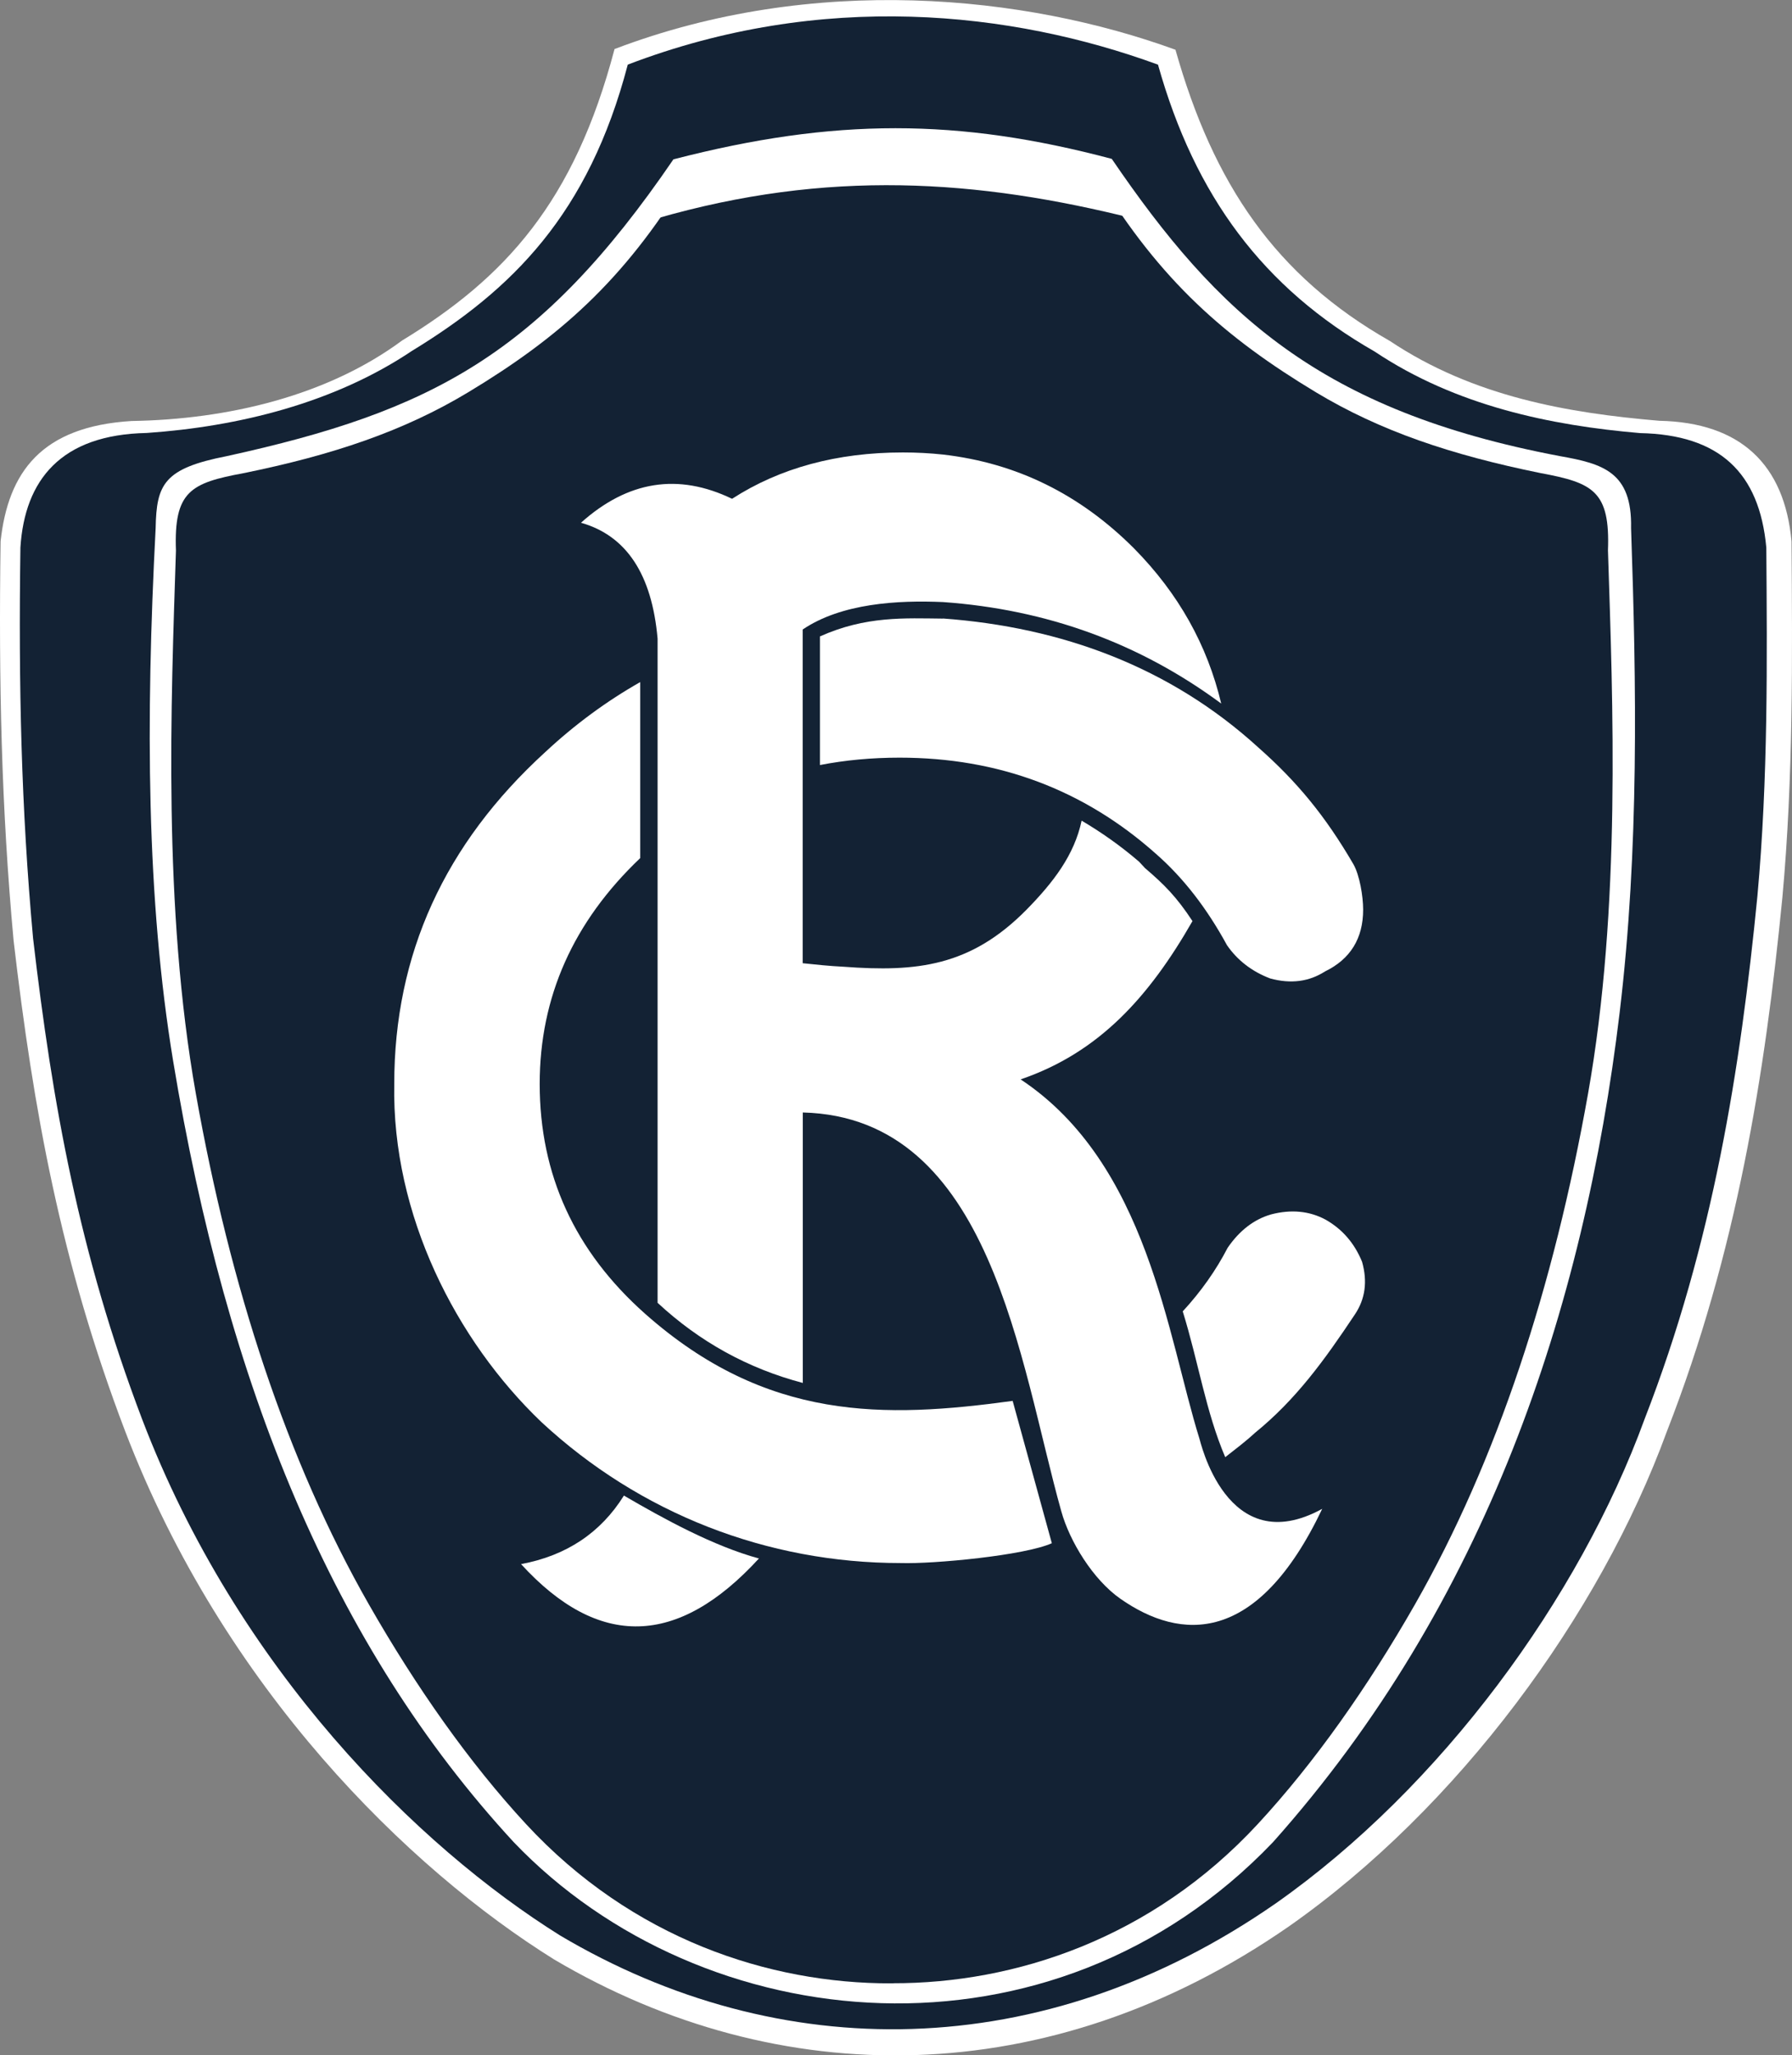 <?xml version="1.0" encoding="UTF-8"?>
<svg id="Camada_2" data-name="Camada 2" xmlns="http://www.w3.org/2000/svg" viewBox="0 0 152.77 175.16">
  <rect x="0" y="0" width="152.77" height="175.16" fill="#808080" stroke="none"/>
  <defs>
    <style>
      .cls-1 {
        fill: #fff;
      }

      .cls-1, .cls-2 {
        fill-rule: evenodd;
      }

      .cls-3, .cls-2 {
        fill: #132234;
      }
    </style>
  </defs>
  <g id="Camada_1-2" data-name="Camada 1">
    <g>
      <path class="cls-1" d="M52.39,4.18c-3.44,13.06-9.33,19.49-18.11,24.84-6.37,4.71-14.84,6.73-23.07,6.86C3.54,36.35.7,40.22.05,46.13c-.17,12.02.07,22.73,1.11,34.04,1.69,14.46,4.02,27.4,9.52,41.83,8.37,21.88,24.15,37.27,36.57,45,19.1,11.28,42.14,11.37,62.61-2.81,14.4-10.08,26.52-26.53,32.24-42.19,5.97-15.29,8.38-30.53,9.85-45.51.94-10.29.85-20.46.78-30.35-.6-6.56-4.35-10.14-11.28-10.28-7.76-.66-15.83-2.04-22.96-6.8-9.74-5.54-15.04-13.36-18.28-24.82-12.79-4.66-30.82-6.53-47.82-.06"/>
      <path class="cls-2" d="M53.52,5.5c-3.35,12.78-9.86,19.19-18.41,24.41-6.62,4.44-14.79,6.45-22.6,6.99-7.32.14-10.4,4-10.77,9.76-.17,11.77.07,22.24,1.08,33.31,1.65,14.15,3.92,26.82,9.28,40.94,8.16,21.41,23.55,36.48,35.65,44.04,18.62,11.04,41.08,11.12,61.03-2.75,14.04-9.87,25.85-25.97,31.43-41.28,5.82-14.96,8.17-29.88,9.61-44.54.92-10.07.83-20.03.76-29.71-.59-6.42-4.01-9.62-10.77-9.76-7.57-.65-15.66-2.3-22.62-6.95-9.49-5.42-15.32-13.24-18.47-24.45-12.47-4.56-28.64-6.34-45.21,0"/>
      <rect class="cls-3" x="75.94" y="14.78" width=".22" height="154.08"/>
      <path class="cls-1" d="M57.41,13.58c13.72-3.55,24.3-3.51,37.37-.04,9.01,13.22,17.77,21.46,38.19,25.33,3.69.65,6.18,1.36,6.08,6.13.46,13.36.69,27.37-.97,41.27-3.04,25.37-11.44,50.42-29.55,70.72-18.85,19.73-48.61,16.88-64.74,0-15.45-16.74-24.47-38.98-29.03-66.57-2.27-13.76-2.35-28.98-1.49-45.42.07-3.74.7-5.08,6.08-6.13,17.37-3.81,26.68-8.63,38.06-25.29"/>
      <path class="cls-2" d="M75.95,12.44c.15,0,.29,0,.44,0,6.05.19,11.96,1.12,17.22,2.77,5.33,8.74,10.85,13.57,18.57,18.22,5.48,3.3,11.53,5.34,19.16,6.89,4.48.83,5.93,1.54,5.74,6.59.42,12.96,1.13,30.39-1.7,46.31-2.92,16.43-7.75,31.25-14.75,43.51-4.01,7.02-8.56,13.49-13.4,18.72-9.05,9.78-20.72,13.59-31.12,13.57-.07,0-.13,0-.2,0V12.45s.03,0,.03,0Z"/>
      <path class="cls-2" d="M76.16,12.43s-.03,0-.05,0c-6.19.16-12.26,1.1-17.64,2.79-5.33,8.74-10.85,13.57-18.57,18.22-5.48,3.3-11.53,5.34-19.16,6.89-4.48.83-5.93,1.54-5.74,6.59-.42,12.96-1.13,30.39,1.7,46.31,2.92,16.43,7.75,31.26,14.75,43.51,4.01,7.02,8.56,13.49,13.4,18.72,9.05,9.78,20.72,13.59,31.12,13.57.07,0,.13,0,.2,0V12.44s0,0,0,0Z"/>
      <path class="cls-2" d="M74.55,13.22h3.04c4.04,0,7.35,3.31,7.35,7.35v140.18c0,4.04-3.31,7.35-7.35,7.35h-3.04c-4.04,0-7.35-3.31-7.35-7.35V20.57c0-4.04,3.31-7.35,7.35-7.35"/>
      <path class="cls-1" d="M49.53,44.55c3.9,1.11,6.05,4.43,6.53,9.88v56.6c3.57,3.32,7.71,5.6,12.38,6.83v-23.05c16.11.4,18.47,21.31,22.04,34,.71,2.55,2.69,5.8,5.03,7.44,5.15,3.6,11.67,3.99,17.21-7.66-8.18,4.48-10.42-5.93-10.47-5.99-2.73-8.76-4.41-23.43-15.24-30.61,6.67-2.28,10.93-7,14.65-13.49-1.36-2.07-2.4-3.11-4.05-4.52l-.5-.54c-1.57-1.35-3.22-2.51-4.9-3.5-.62,2.93-2.41,5.26-4.71,7.6-4.75,4.81-9.33,5.32-15.58,4.85-1.21-.06-2.36-.18-3.49-.3v-28.44c3.31-2.24,8.11-2.51,11.96-2.34,8.86.63,16.75,3.5,23.72,8.65-1.18-4.97-3.63-9.37-7.44-13.23-4.61-4.61-10.01-7.27-16.27-7.99-1.12-.12-2.25-.18-3.43-.18-5.61,0-10.49,1.32-14.56,3.95-4.61-2.22-8.89-1.53-12.88,2.04"/>
      <path class="cls-1" d="M80.39,52.72c-3.22-.03-6.58-.24-10.49,1.52v10.96c2.16-.42,4.43-.63,6.79-.63,8.42,0,15.71,2.72,21.86,8.2,2.33,2.04,4.34,4.64,6.05,7.78.89,1.29,2.13,2.25,3.69,2.84,1.77.48,3.31.27,4.67-.6,2.16-1.05,3.25-2.81,3.25-5.27,0-1.14-.3-2.92-.82-3.85-2.42-4.16-4.84-7.07-8.12-9.97-7.53-6.86-16.76-10.25-26.89-10.99"/>
      <path class="cls-1" d="M54.58,73.13v-15c-2.86,1.62-5.58,3.62-8.09,5.96-8.59,7.84-12.88,17.24-12.88,28.29-.21,11.17,5.28,21.87,12.54,28.81,8.41,7.81,19.27,12.02,30.64,12.02,2.82.09,10.57-.65,12.88-1.69l-3.34-12.13c-10.91,1.49-20.97,1.76-31.34-7.43-6-5.33-8.98-11.85-8.98-19.58,0-7.42,2.87-13.83,8.57-19.25"/>
      <path class="cls-1" d="M64.7,132.82c-3.87-1.05-8.12-3.38-11.51-5.36-1.98,3.17-4.9,5.12-8.77,5.84,6.62,7.24,13.36,7.07,20.28-.48"/>
      <path class="cls-1" d="M104.46,124.18c.84-.66,1.72-1.32,2.52-2.06,3.5-2.84,5.93-6.2,8.52-10.09.89-1.32,1.09-2.81.62-4.49-.65-1.59-1.68-2.78-3.1-3.59-1.39-.75-2.95-.9-4.67-.45-1.45.42-2.69,1.38-3.69,2.84-1,1.93-2.28,3.74-3.83,5.42,1.35,4.36,1.96,8.53,3.62,12.42"/>
      <path class="cls-1" d="M96.82,18.67c-13.51-3.41-26.3-4.25-40.87-.04l.85-1.95c.13-.07.32-1.68.45-1.75,1.22-.6.66-.23,1.86-.7,4.54-1.8,10.58-2.04,14.7-2.27,3.9-.22,16.86,1.06,20.85,2.53.52.19,1.09,1.85,1.6,2.05l.58,2.13Z"/>
    </g>
  </g>
</svg>